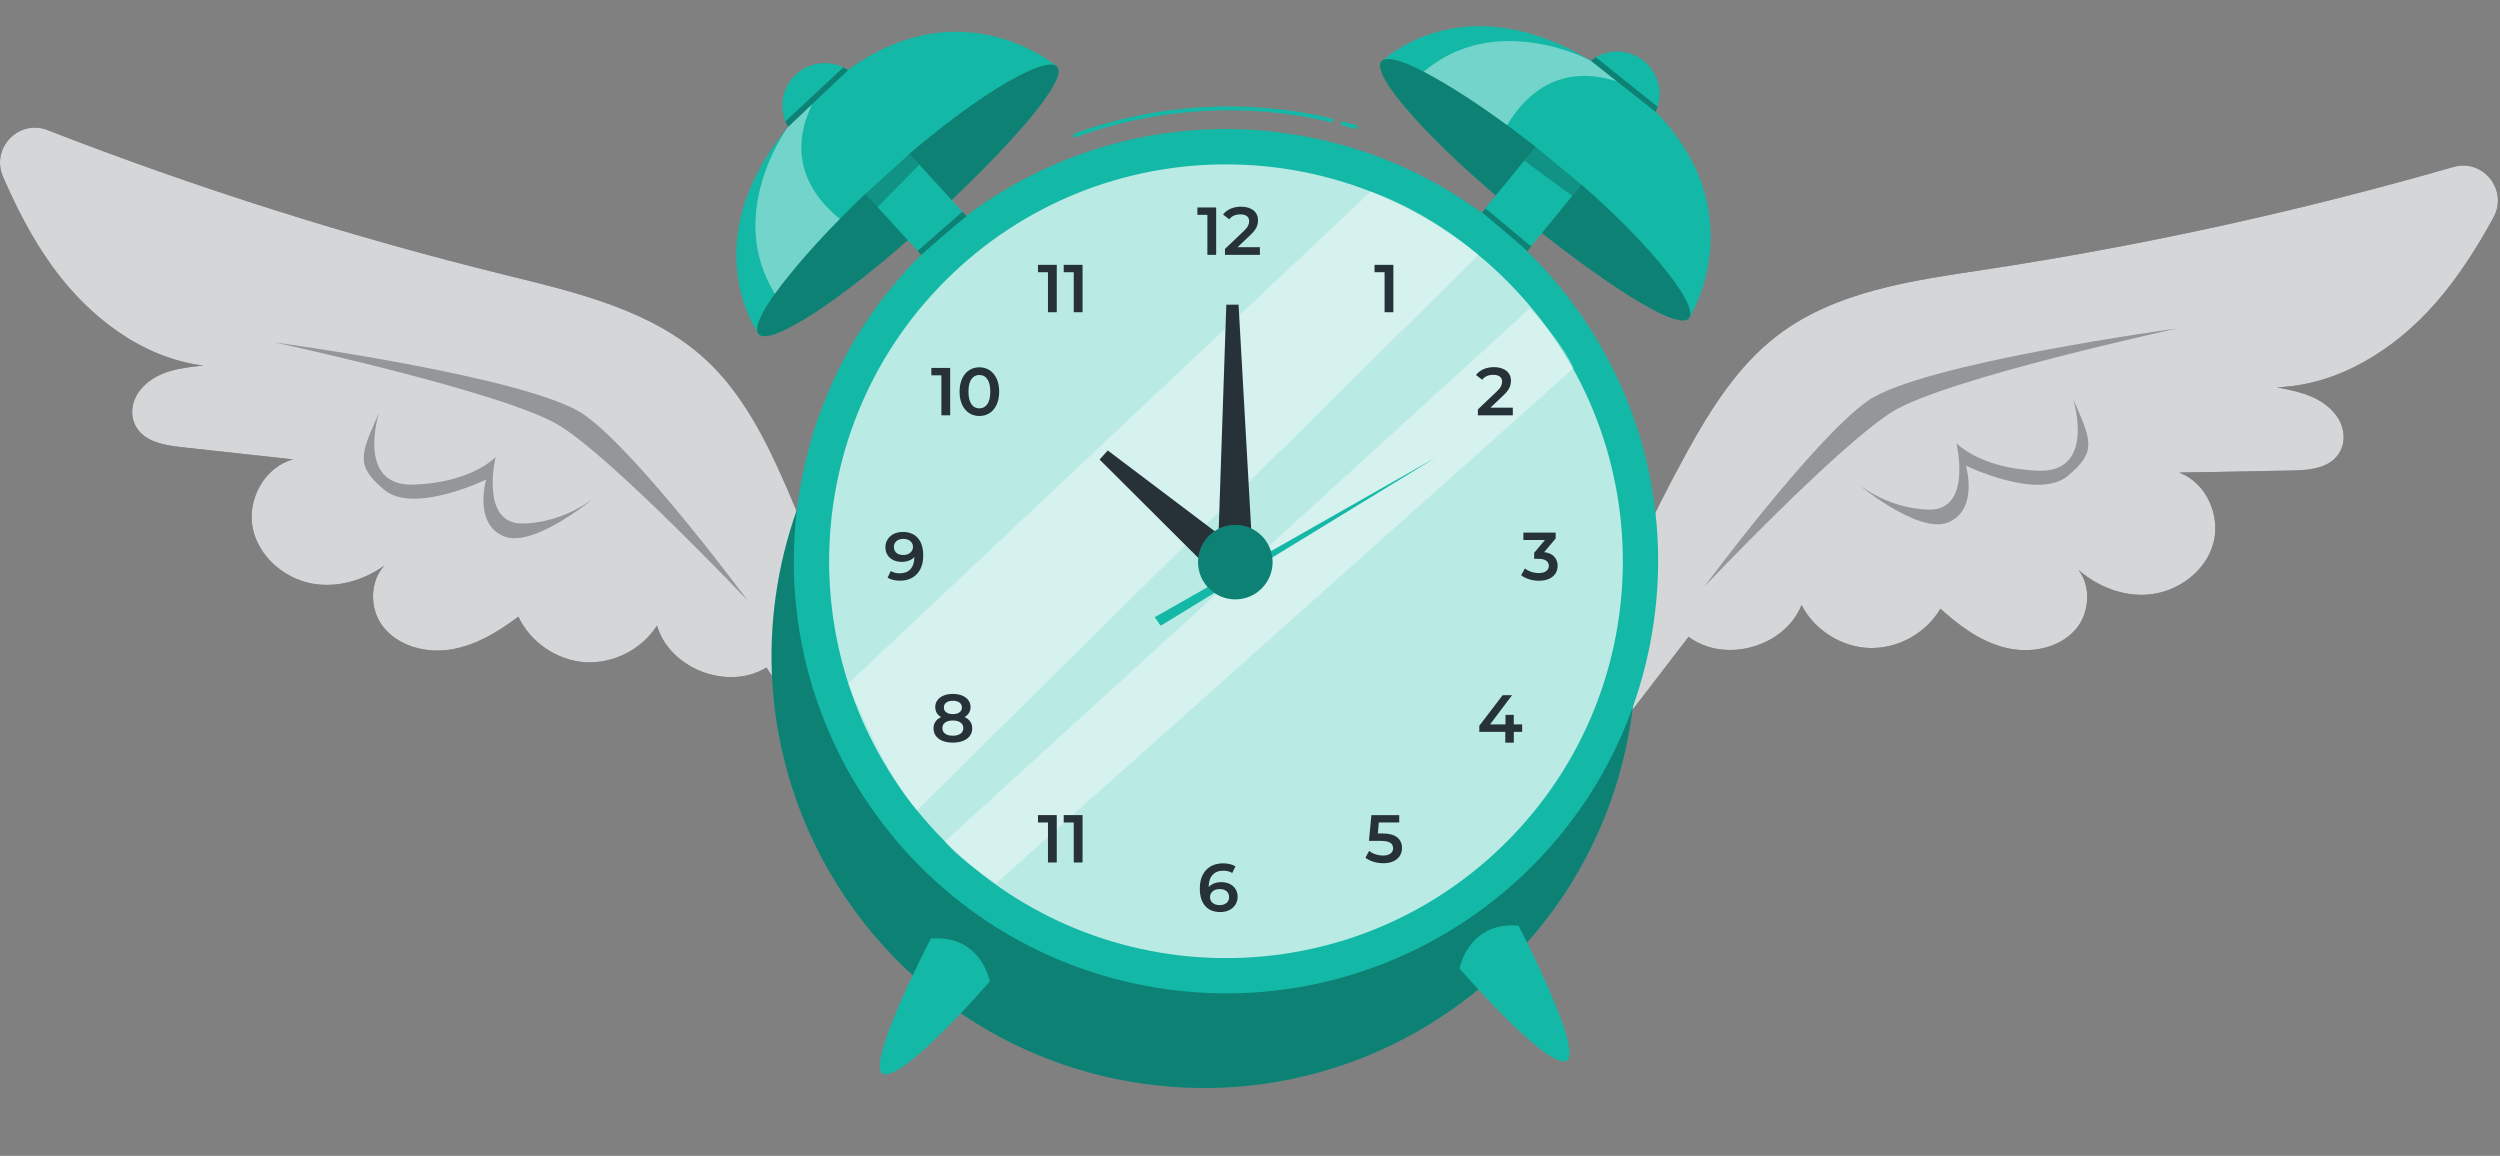 <svg width="478" height="221" viewBox="0 0 478 221" fill="none" xmlns="http://www.w3.org/2000/svg">
<rect x="0" y="0" width="478" height="221" fill="#808080" stroke="none"/>
<path d="M150.082 92.488C146.292 83.858 141.912 75.228 135.012 68.818C124.692 59.248 110.232 55.928 96.562 52.558C66.852 45.228 37.622 35.978 9.102 24.878C3.572 22.728 -1.788 28.328 0.572 33.778C3.192 39.838 6.202 45.688 10.072 51.028C17.002 60.588 27.162 68.438 38.882 69.898C34.602 70.328 30.072 70.848 27.022 74.298C25.472 76.048 24.822 78.488 25.602 80.688C26.902 84.338 31.092 85.098 34.692 85.498C41.802 86.278 48.922 87.058 56.032 87.838C50.662 89.248 47.262 95.378 48.292 100.828C49.322 106.278 54.222 110.578 59.672 111.578C64.482 112.458 69.532 110.988 73.512 108.118C70.742 111.048 70.602 116.268 73.092 119.618C75.982 123.508 81.362 124.948 86.152 124.188C90.942 123.428 95.242 120.818 99.112 117.898C101.392 122.788 106.462 126.258 111.852 126.608C117.242 126.958 122.722 124.168 125.612 119.618C128.062 127.898 139.212 132.158 146.562 127.618C151.322 135.138 156.082 142.648 160.832 150.168L164.712 134.498C160.952 120.138 156.062 106.088 150.092 92.498L150.082 92.488Z" fill="#263238"/>
<g opacity="0.8">
<path d="M150.082 92.488C146.292 83.858 141.912 75.228 135.012 68.818C124.692 59.248 110.232 55.928 96.562 52.558C66.852 45.228 37.622 35.978 9.102 24.878C3.572 22.728 -1.788 28.328 0.572 33.778C3.192 39.838 6.202 45.688 10.072 51.028C17.002 60.588 27.162 68.438 38.882 69.898C34.602 70.328 30.072 70.848 27.022 74.298C25.472 76.048 24.822 78.488 25.602 80.688C26.902 84.338 31.092 85.098 34.692 85.498C41.802 86.278 48.922 87.058 56.032 87.838C50.662 89.248 47.262 95.378 48.292 100.828C49.322 106.278 54.222 110.578 59.672 111.578C64.482 112.458 69.532 110.988 73.512 108.118C70.742 111.048 70.602 116.268 73.092 119.618C75.982 123.508 81.362 124.948 86.152 124.188C90.942 123.428 95.242 120.818 99.112 117.898C101.392 122.788 106.462 126.258 111.852 126.608C117.242 126.958 122.722 124.168 125.612 119.618C128.062 127.898 139.212 132.158 146.562 127.618C151.322 135.138 156.082 142.648 160.832 150.168L164.712 134.498C160.952 120.138 156.062 106.088 150.092 92.498L150.082 92.488Z" fill="white"/>
</g>
<path d="M322.532 86.458C327.092 78.208 332.232 70.008 339.692 64.258C350.842 55.658 365.542 53.668 379.462 51.558C409.712 46.958 439.662 40.398 469.072 31.928C474.772 30.288 479.602 36.348 476.762 41.558C473.602 47.358 470.072 52.908 465.742 57.878C457.972 66.768 447.142 73.658 435.332 74.048C439.552 74.868 444.022 75.798 446.742 79.508C448.122 81.388 448.552 83.888 447.582 86.008C445.962 89.528 441.722 89.908 438.102 89.968C430.942 90.098 423.792 90.228 416.632 90.358C421.852 92.248 424.682 98.668 423.162 103.998C421.642 109.328 416.372 113.168 410.852 113.668C405.982 114.108 401.092 112.188 397.392 108.958C399.882 112.128 399.552 117.338 396.762 120.448C393.532 124.068 388.042 125.008 383.332 123.818C378.632 122.628 374.592 119.638 371.002 116.378C368.292 121.048 362.922 124.038 357.522 123.898C352.122 123.758 346.922 120.488 344.452 115.688C341.252 123.718 329.772 126.938 322.862 121.758C317.442 128.808 312.022 135.868 306.602 142.918L304.162 126.958C309.212 113.008 315.362 99.448 322.542 86.458H322.532Z" fill="#263238"/>
<g opacity="0.8">
<path d="M322.532 86.458C327.092 78.208 332.232 70.008 339.692 64.258C350.842 55.658 365.542 53.668 379.462 51.558C409.712 46.958 439.662 40.398 469.072 31.928C474.772 30.288 479.602 36.348 476.762 41.558C473.602 47.358 470.072 52.908 465.742 57.878C457.972 66.768 447.142 73.658 435.332 74.048C439.552 74.868 444.022 75.798 446.742 79.508C448.122 81.388 448.552 83.888 447.582 86.008C445.962 89.528 441.722 89.908 438.102 89.968C430.942 90.098 423.792 90.228 416.632 90.358C421.852 92.248 424.682 98.668 423.162 103.998C421.642 109.328 416.372 113.168 410.852 113.668C405.982 114.108 401.092 112.188 397.392 108.958C399.882 112.128 399.552 117.338 396.762 120.448C393.532 124.068 388.042 125.008 383.332 123.818C378.632 122.628 374.592 119.638 371.002 116.378C368.292 121.048 362.922 124.038 357.522 123.898C352.122 123.758 346.922 120.488 344.452 115.688C341.252 123.718 329.772 126.938 322.862 121.758C317.442 128.808 312.022 135.868 306.602 142.918L304.162 126.958C309.212 113.008 315.362 99.448 322.542 86.458H322.532Z" fill="white"/>
</g>
<path d="M311.646 138.978C319.146 93.969 288.738 51.402 243.729 43.903C198.72 36.403 156.153 66.81 148.653 111.82C141.154 156.829 171.561 199.396 216.57 206.895C261.579 214.395 304.146 183.987 311.646 138.978Z" fill="#14B8A6"/>
<path opacity="0.3" d="M311.646 138.978C319.146 93.969 288.738 51.402 243.729 43.903C198.72 36.403 156.153 66.81 148.653 111.82C141.154 156.829 171.561 199.396 216.57 206.895C261.579 214.395 304.146 183.987 311.646 138.978Z" fill="black"/>
<path d="M315.901 120.88C323.401 75.87 292.993 33.303 247.984 25.804C202.975 18.304 160.408 48.712 152.908 93.721C145.408 138.73 175.816 181.297 220.825 188.797C265.834 196.296 308.401 165.889 315.901 120.88Z" fill="#14B8A6"/>
<path d="M288.064 160.966C317.697 131.333 317.697 83.288 288.064 53.655C258.431 24.022 210.387 24.022 180.754 53.655C151.121 83.288 151.121 131.333 180.754 160.966C210.387 190.599 258.431 190.599 288.064 160.966Z" fill="#14B8A6"/>
<path opacity="0.7" d="M288.064 160.966C317.697 131.333 317.697 83.288 288.064 53.655C258.431 24.022 210.387 24.022 180.754 53.655C151.121 83.288 151.121 131.333 180.754 160.966C210.387 190.599 258.431 190.599 288.064 160.966Z" fill="white"/>
<path opacity="0.4" d="M262.082 36.628L162.202 130.678C162.202 130.678 169.082 148.078 175.342 154.938L282.682 48.758C282.682 48.758 273.512 40.568 262.082 36.638V36.628Z" fill="white"/>
<path opacity="0.4" d="M292.462 58.978L180.672 160.878C180.672 160.878 182.422 163.668 190.482 168.878L300.842 70.418C300.842 70.418 299.562 66.438 292.462 58.968V58.978Z" fill="white"/>
<path d="M232.532 39.668V48.728H230.852V41.078H228.942V39.668H232.542H232.532Z" fill="#263238"/>
<path d="M240.892 47.308V48.728H234.212V47.598L237.812 44.178C238.222 43.788 238.492 43.448 238.632 43.158C238.772 42.868 238.842 42.578 238.842 42.298C238.842 41.878 238.702 41.548 238.412 41.328C238.122 41.108 237.712 40.988 237.152 40.988C236.232 40.988 235.522 41.298 235.032 41.928L233.852 41.018C234.202 40.548 234.682 40.178 235.282 39.908C235.882 39.648 236.552 39.518 237.292 39.518C238.272 39.518 239.062 39.748 239.652 40.218C240.242 40.688 240.532 41.318 240.532 42.118C240.532 42.608 240.432 43.068 240.222 43.498C240.012 43.928 239.622 44.418 239.032 44.968L236.612 47.268H240.882L240.892 47.308Z" fill="#263238"/>
<path d="M235.122 169.008C235.592 169.238 235.962 169.558 236.232 169.988C236.502 170.408 236.632 170.898 236.632 171.448C236.632 172.038 236.482 172.548 236.192 172.998C235.902 173.438 235.502 173.788 235.002 174.028C234.502 174.268 233.942 174.388 233.322 174.388C232.082 174.388 231.112 173.998 230.432 173.218C229.742 172.438 229.402 171.328 229.402 169.878C229.402 168.858 229.592 167.988 229.962 167.268C230.332 166.548 230.852 165.998 231.522 165.628C232.192 165.248 232.962 165.068 233.842 165.068C234.312 165.068 234.742 165.118 235.152 165.218C235.562 165.318 235.922 165.458 236.222 165.648L235.602 166.918C235.152 166.628 234.582 166.478 233.882 166.478C233.012 166.478 232.332 166.748 231.842 167.278C231.352 167.818 231.102 168.588 231.102 169.598C231.372 169.298 231.712 169.068 232.122 168.908C232.532 168.748 233.002 168.668 233.522 168.668C234.122 168.668 234.652 168.778 235.132 169.008H235.122ZM234.512 172.648C234.842 172.368 235.002 171.998 235.002 171.528C235.002 171.058 234.842 170.678 234.512 170.398C234.182 170.118 233.742 169.988 233.192 169.988C232.642 169.988 232.202 170.138 231.862 170.428C231.522 170.718 231.352 171.098 231.352 171.538C231.352 171.978 231.522 172.338 231.852 172.628C232.182 172.918 232.642 173.058 233.232 173.058C233.762 173.058 234.182 172.918 234.512 172.638V172.648Z" fill="#263238"/>
<path d="M266.412 50.638V59.698H264.732V52.048H262.812V50.638H266.412Z" fill="#263238"/>
<path d="M267.142 160.098C267.752 160.598 268.062 161.268 268.062 162.128C268.062 162.668 267.932 163.168 267.662 163.608C267.392 164.048 266.992 164.398 266.462 164.658C265.922 164.918 265.262 165.048 264.482 165.048C263.832 165.048 263.212 164.958 262.602 164.768C262.002 164.578 261.492 164.328 261.072 163.998L261.782 162.688C262.122 162.968 262.522 163.178 262.992 163.338C263.462 163.498 263.952 163.578 264.452 163.578C265.052 163.578 265.512 163.458 265.852 163.208C266.192 162.958 266.362 162.628 266.362 162.188C266.362 161.718 266.182 161.368 265.812 161.138C265.442 160.898 264.822 160.778 263.932 160.778H261.742L262.212 155.848H267.532V157.258H263.632L263.442 159.358H264.312C265.592 159.358 266.532 159.608 267.142 160.098Z" fill="#263238"/>
<path d="M202.052 50.638V59.698H200.372V52.048H198.462V50.638H202.062H202.052Z" fill="#263238"/>
<path d="M206.982 50.638V59.698H205.302V52.048H203.382V50.638H206.982Z" fill="#263238"/>
<path d="M202.052 155.848V164.908H200.372V157.258H198.462V155.848H202.062H202.052Z" fill="#263238"/>
<path d="M206.982 155.848V164.908H205.302V157.258H203.382V155.848H206.982Z" fill="#263238"/>
<path d="M289.252 77.988V79.408H282.572V78.278L286.172 74.858C286.582 74.468 286.852 74.128 286.992 73.838C287.132 73.548 287.202 73.258 287.202 72.978C287.202 72.558 287.062 72.228 286.772 72.008C286.482 71.788 286.072 71.668 285.512 71.668C284.592 71.668 283.882 71.978 283.392 72.608L282.212 71.698C282.562 71.228 283.042 70.858 283.642 70.588C284.242 70.328 284.912 70.198 285.652 70.198C286.632 70.198 287.422 70.428 288.012 70.898C288.602 71.368 288.892 71.998 288.892 72.798C288.892 73.288 288.792 73.748 288.582 74.178C288.372 74.608 287.982 75.098 287.392 75.648L284.972 77.948H289.242L289.252 77.988Z" fill="#263238"/>
<path d="M291.042 139.938H289.442V141.998H287.812V139.938H282.842V138.768L287.302 132.928H289.102L284.892 138.508H287.852V136.688H289.432V138.508H291.032V139.928L291.042 139.938Z" fill="#263238"/>
<path d="M181.672 70.348V79.408H179.992V71.758H178.072V70.348H181.672Z" fill="#263238"/>
<path d="M185.312 78.988C184.742 78.618 184.292 78.088 183.962 77.388C183.632 76.688 183.472 75.848 183.472 74.888C183.472 73.928 183.632 73.088 183.962 72.388C184.292 71.688 184.742 71.148 185.312 70.778C185.882 70.408 186.532 70.228 187.252 70.228C187.972 70.228 188.622 70.408 189.202 70.778C189.772 71.148 190.222 71.678 190.552 72.388C190.882 73.088 191.042 73.928 191.042 74.888C191.042 75.848 190.882 76.688 190.552 77.388C190.222 78.088 189.772 78.628 189.202 78.988C188.632 79.358 187.982 79.538 187.252 79.538C186.522 79.538 185.882 79.358 185.312 78.988ZM188.782 77.278C189.152 76.748 189.342 75.948 189.342 74.888C189.342 73.828 189.152 73.028 188.782 72.498C188.412 71.958 187.892 71.698 187.252 71.698C186.612 71.698 186.102 71.968 185.732 72.498C185.352 73.038 185.172 73.828 185.172 74.888C185.172 75.948 185.362 76.748 185.732 77.278C186.102 77.818 186.612 78.078 187.252 78.078C187.892 78.078 188.412 77.808 188.782 77.278Z" fill="#263238"/>
<path d="M185.512 137.968C185.762 138.338 185.892 138.768 185.892 139.258C185.892 139.808 185.742 140.298 185.432 140.708C185.122 141.118 184.692 141.438 184.132 141.658C183.572 141.878 182.922 141.988 182.182 141.988C181.442 141.988 180.792 141.878 180.232 141.658C179.672 141.438 179.242 141.118 178.942 140.708C178.642 140.298 178.492 139.808 178.492 139.258C178.492 138.768 178.612 138.338 178.872 137.968C179.122 137.598 179.482 137.308 179.942 137.098C179.582 136.898 179.302 136.638 179.112 136.318C178.922 135.998 178.822 135.618 178.822 135.198C178.822 134.688 178.962 134.248 179.242 133.868C179.522 133.488 179.922 133.198 180.422 132.988C180.932 132.778 181.522 132.678 182.182 132.678C182.842 132.678 183.442 132.778 183.952 132.988C184.462 133.198 184.862 133.488 185.142 133.868C185.422 134.248 185.572 134.688 185.572 135.198C185.572 135.618 185.472 135.988 185.272 136.308C185.072 136.628 184.792 136.888 184.422 137.098C184.892 137.318 185.262 137.608 185.512 137.968ZM183.652 140.278C184.012 140.018 184.192 139.658 184.192 139.208C184.192 138.758 184.012 138.408 183.652 138.148C183.292 137.888 182.802 137.758 182.172 137.758C181.542 137.758 181.062 137.888 180.712 138.148C180.362 138.408 180.182 138.758 180.182 139.208C180.182 139.658 180.362 140.028 180.712 140.278C181.062 140.538 181.552 140.668 182.172 140.668C182.792 140.668 183.282 140.538 183.652 140.278ZM180.932 134.328C180.622 134.548 180.472 134.868 180.472 135.278C180.472 135.688 180.622 135.978 180.932 136.198C181.242 136.428 181.652 136.538 182.182 136.538C182.712 136.538 183.142 136.428 183.452 136.198C183.762 135.968 183.922 135.658 183.922 135.278C183.922 134.898 183.762 134.558 183.452 134.328C183.132 134.108 182.712 133.988 182.192 133.988C181.672 133.988 181.252 134.098 180.942 134.328H180.932Z" fill="#263238"/>
<path d="M297.162 106.438C297.602 106.908 297.822 107.488 297.822 108.188C297.822 108.718 297.692 109.188 297.422 109.628C297.152 110.058 296.752 110.398 296.212 110.658C295.672 110.908 295.012 111.038 294.242 111.038C293.592 111.038 292.972 110.948 292.372 110.758C291.772 110.568 291.262 110.318 290.842 109.988L291.562 108.678C291.892 108.958 292.292 109.168 292.762 109.328C293.232 109.488 293.722 109.568 294.222 109.568C294.822 109.568 295.282 109.448 295.622 109.198C295.962 108.948 296.132 108.618 296.132 108.198C296.132 107.778 295.972 107.448 295.642 107.208C295.322 106.968 294.822 106.848 294.162 106.848H293.332V105.698L295.392 103.248H291.272V101.838H297.442V102.958L295.242 105.568C296.082 105.668 296.722 105.958 297.162 106.418V106.438Z" fill="#263238"/>
<path d="M175.492 102.878C176.182 103.658 176.522 104.768 176.522 106.218C176.522 107.238 176.332 108.108 175.962 108.828C175.592 109.548 175.072 110.098 174.402 110.468C173.732 110.848 172.962 111.028 172.082 111.028C171.612 111.028 171.182 110.978 170.772 110.878C170.362 110.778 170.002 110.638 169.702 110.448L170.322 109.178C170.772 109.468 171.342 109.618 172.042 109.618C172.912 109.618 173.592 109.348 174.082 108.818C174.572 108.288 174.822 107.508 174.822 106.498C174.552 106.798 174.212 107.028 173.802 107.188C173.392 107.348 172.922 107.428 172.402 107.428C171.802 107.428 171.272 107.318 170.802 107.088C170.332 106.858 169.952 106.538 169.692 106.108C169.422 105.688 169.292 105.198 169.292 104.648C169.292 104.058 169.442 103.548 169.732 103.098C170.022 102.658 170.422 102.308 170.922 102.068C171.422 101.828 171.982 101.708 172.602 101.708C173.842 101.708 174.812 102.098 175.492 102.868V102.878ZM174.052 105.668C174.392 105.378 174.562 105.008 174.562 104.558C174.562 104.108 174.392 103.758 174.062 103.468C173.732 103.178 173.272 103.038 172.682 103.038C172.152 103.038 171.732 103.178 171.402 103.458C171.072 103.738 170.912 104.108 170.912 104.578C170.912 105.048 171.072 105.428 171.402 105.708C171.732 105.988 172.172 106.118 172.722 106.118C173.272 106.118 173.712 105.968 174.052 105.678V105.668Z" fill="#263238"/>
<path d="M232.802 107.478L234.472 58.248H236.812L239.582 107.478H232.802Z" fill="#263238"/>
<path d="M233.232 110.778L210.242 87.868L211.802 86.128L237.772 105.738L233.232 110.778Z" fill="#263238"/>
<path d="M220.782 118.008L274.482 87.498L221.912 119.648L220.782 118.008Z" fill="#14B8A6"/>
<path d="M243.312 107.478C243.312 111.408 240.122 114.598 236.192 114.598C232.262 114.598 229.072 111.408 229.072 107.478C229.072 103.548 232.262 100.358 236.192 100.358C240.122 100.358 243.312 103.548 243.312 107.478Z" fill="#14B8A6"/>
<path opacity="0.3" d="M243.312 107.478C243.312 111.408 240.122 114.598 236.192 114.598C232.262 114.598 229.072 111.408 229.072 107.478C229.072 103.548 232.262 100.358 236.192 100.358C240.122 100.358 243.312 103.548 243.312 107.478Z" fill="black"/>
<path d="M177.972 179.458C177.972 179.458 164.642 205.038 169.142 205.408C173.642 205.778 189.252 187.638 189.252 187.638C189.252 187.638 187.582 178.658 177.982 179.458H177.972Z" fill="#14B8A6"/>
<path d="M290.342 176.978C290.342 176.978 303.672 202.558 299.172 202.928C294.672 203.298 279.062 185.158 279.062 185.158C279.062 185.158 280.732 176.178 290.332 176.978H290.342Z" fill="#14B8A6"/>
<path d="M145.362 64.278C145.852 63.688 202.122 12.748 202.122 12.748C202.122 12.748 180.572 -5.912 155.322 19.188C130.072 44.278 145.362 64.278 145.362 64.278Z" fill="#14B8A6"/>
<path d="M202.122 12.748C204.392 15.218 192.912 28.298 177.342 42.558C161.782 56.818 147.332 66.378 145.062 63.898C142.792 61.428 153.572 47.858 169.142 33.598C184.702 19.338 199.852 10.268 202.122 12.738V12.748Z" fill="#14B8A6"/>
<path opacity="0.3" d="M202.122 12.748C204.392 15.218 192.912 28.298 177.342 42.558C161.782 56.818 147.332 66.378 145.062 63.898C142.792 61.428 153.572 47.858 169.142 33.598C184.702 19.338 199.852 10.268 202.122 12.738V12.748Z" fill="black"/>
<path d="M165.82 20.625L157.437 28.306L177.07 49.731L185.453 42.05L165.82 20.625Z" fill="#14B8A6"/>
<path d="M157.702 28.308C162.186 28.308 165.822 24.673 165.822 20.188C165.822 15.704 162.186 12.068 157.702 12.068C153.217 12.068 149.582 15.704 149.582 20.188C149.582 24.673 153.217 28.308 157.702 28.308Z" fill="#14B8A6"/>
<path opacity="0.4" d="M155.282 19.938L150.692 24.258C150.042 25.058 138.752 41.078 148.162 56.168C151.732 51.318 155.952 46.558 160.582 41.858C155.702 37.918 150.102 30.648 155.282 19.938Z" fill="white"/>
<path opacity="0.2" d="M165.452 37.068L173.882 29.428L175.762 31.488L167.772 39.608L165.452 37.068Z" fill="black"/>
<path opacity="0.3" d="M150.692 24.258L162.162 13.408L161.242 12.888L150.172 23.208L150.692 24.258Z" fill="black"/>
<path d="M263.782 12.088C264.432 12.488 322.932 60.858 322.932 60.858C322.932 60.858 338.302 36.848 309.842 15.468C281.382 -5.912 263.782 12.088 263.782 12.088Z" fill="#14B8A6"/>
<path d="M322.932 60.858C320.812 63.458 306.222 53.978 289.872 40.618C273.522 27.268 261.992 14.338 264.112 11.738C266.232 9.138 281.202 17.858 297.552 31.208C313.902 44.558 325.052 58.248 322.932 60.848V60.858Z" fill="#14B8A6"/>
<path opacity="0.3" d="M322.932 60.858C320.812 63.458 306.222 53.978 289.872 40.618C273.522 27.268 261.992 14.338 264.112 11.738C266.232 9.138 281.202 17.858 297.552 31.208C313.902 44.558 325.052 58.248 322.932 60.848V60.858Z" fill="black"/>
<path d="M309.914 26.065L301.108 18.873L282.726 41.38L291.532 48.572L309.914 26.065Z" fill="#14B8A6"/>
<path d="M310.362 25.998C305.922 26.638 301.812 23.568 301.162 19.128C300.522 14.688 303.592 10.578 308.032 9.928C312.472 9.288 316.582 12.358 317.232 16.798C317.872 21.238 314.802 25.348 310.362 25.998Z" fill="#14B8A6"/>
<path opacity="0.4" d="M309.092 15.538L304.152 11.618C303.262 11.088 285.792 2.218 272.212 13.698C277.522 16.528 282.842 20.028 288.162 23.938C291.352 18.538 297.752 11.958 309.092 15.538Z" fill="white"/>
<path opacity="0.2" d="M293.602 28.058L302.372 35.298L300.612 37.458L291.432 30.718L293.602 28.058Z" fill="black"/>
<path opacity="0.3" d="M304.162 11.608L316.552 21.398L316.932 20.418L305.122 10.948L304.162 11.608Z" fill="black"/>
<path opacity="0.3" d="M176.152 48.728C176.152 48.728 182.392 43.188 184.802 41.338L184.012 40.478L175.442 47.968L176.142 48.738L176.152 48.728Z" fill="black"/>
<path opacity="0.3" d="M283.382 40.648C283.382 40.648 289.832 45.938 292.042 48.038L292.762 47.128L284.022 39.838L283.372 40.648H283.382Z" fill="black"/>
<path opacity="0.3" d="M52.432 65.448C52.432 65.448 101.412 72.088 111.712 79.308C122.012 86.538 142.992 114.868 142.992 114.868C142.992 114.868 117.252 87.698 106.952 81.358C96.652 75.018 52.432 65.448 52.432 65.448Z" fill="black"/>
<path opacity="0.3" d="M72.462 78.958C72.462 78.958 67.962 93.048 79.112 92.658C90.272 92.268 94.772 87.378 94.772 87.378C94.772 87.378 91.642 100.298 100.052 100.098C108.472 99.898 114.342 94.618 114.342 94.618C114.342 94.618 102.202 104.968 96.332 102.538C90.462 100.098 92.952 91.688 92.952 91.688C92.952 91.688 79.202 98.368 73.522 93.688C67.842 89.008 68.952 86.868 72.452 78.968L72.462 78.958Z" fill="black"/>
<path opacity="0.3" d="M416.402 62.778C416.402 62.778 367.422 69.418 357.122 76.638C346.822 83.868 325.842 112.198 325.842 112.198C325.842 112.198 351.582 85.028 361.882 78.688C372.182 72.348 416.402 62.778 416.402 62.778Z" fill="black"/>
<path opacity="0.3" d="M396.372 76.298C396.372 76.298 400.872 90.388 389.722 89.998C378.562 89.608 374.062 84.718 374.062 84.718C374.062 84.718 377.192 97.638 368.782 97.438C360.362 97.238 354.492 91.958 354.492 91.958C354.492 91.958 366.632 102.308 372.502 99.878C378.372 97.438 375.882 89.028 375.882 89.028C375.882 89.028 389.632 95.708 395.312 91.028C400.992 86.348 399.882 84.208 396.382 76.308L396.372 76.298Z" fill="black"/>
<path d="M205.582 26.278C205.432 26.278 205.282 26.188 205.232 26.028C205.162 25.838 205.262 25.618 205.452 25.548C221.022 19.818 238.482 18.778 254.612 22.638C254.812 22.688 254.942 22.888 254.892 23.088C254.842 23.288 254.642 23.408 254.442 23.368C238.442 19.538 221.142 20.568 205.712 26.248C205.672 26.268 205.622 26.268 205.582 26.268V26.278Z" fill="#14B8A6"/>
<path d="M259.182 24.658C259.182 24.658 259.112 24.658 259.082 24.648L256.612 23.948C256.412 23.888 256.292 23.688 256.352 23.488C256.412 23.288 256.612 23.168 256.812 23.228L259.282 23.928C259.482 23.988 259.602 24.188 259.542 24.388C259.492 24.558 259.342 24.658 259.182 24.658Z" fill="#14B8A6"/>
</svg>
